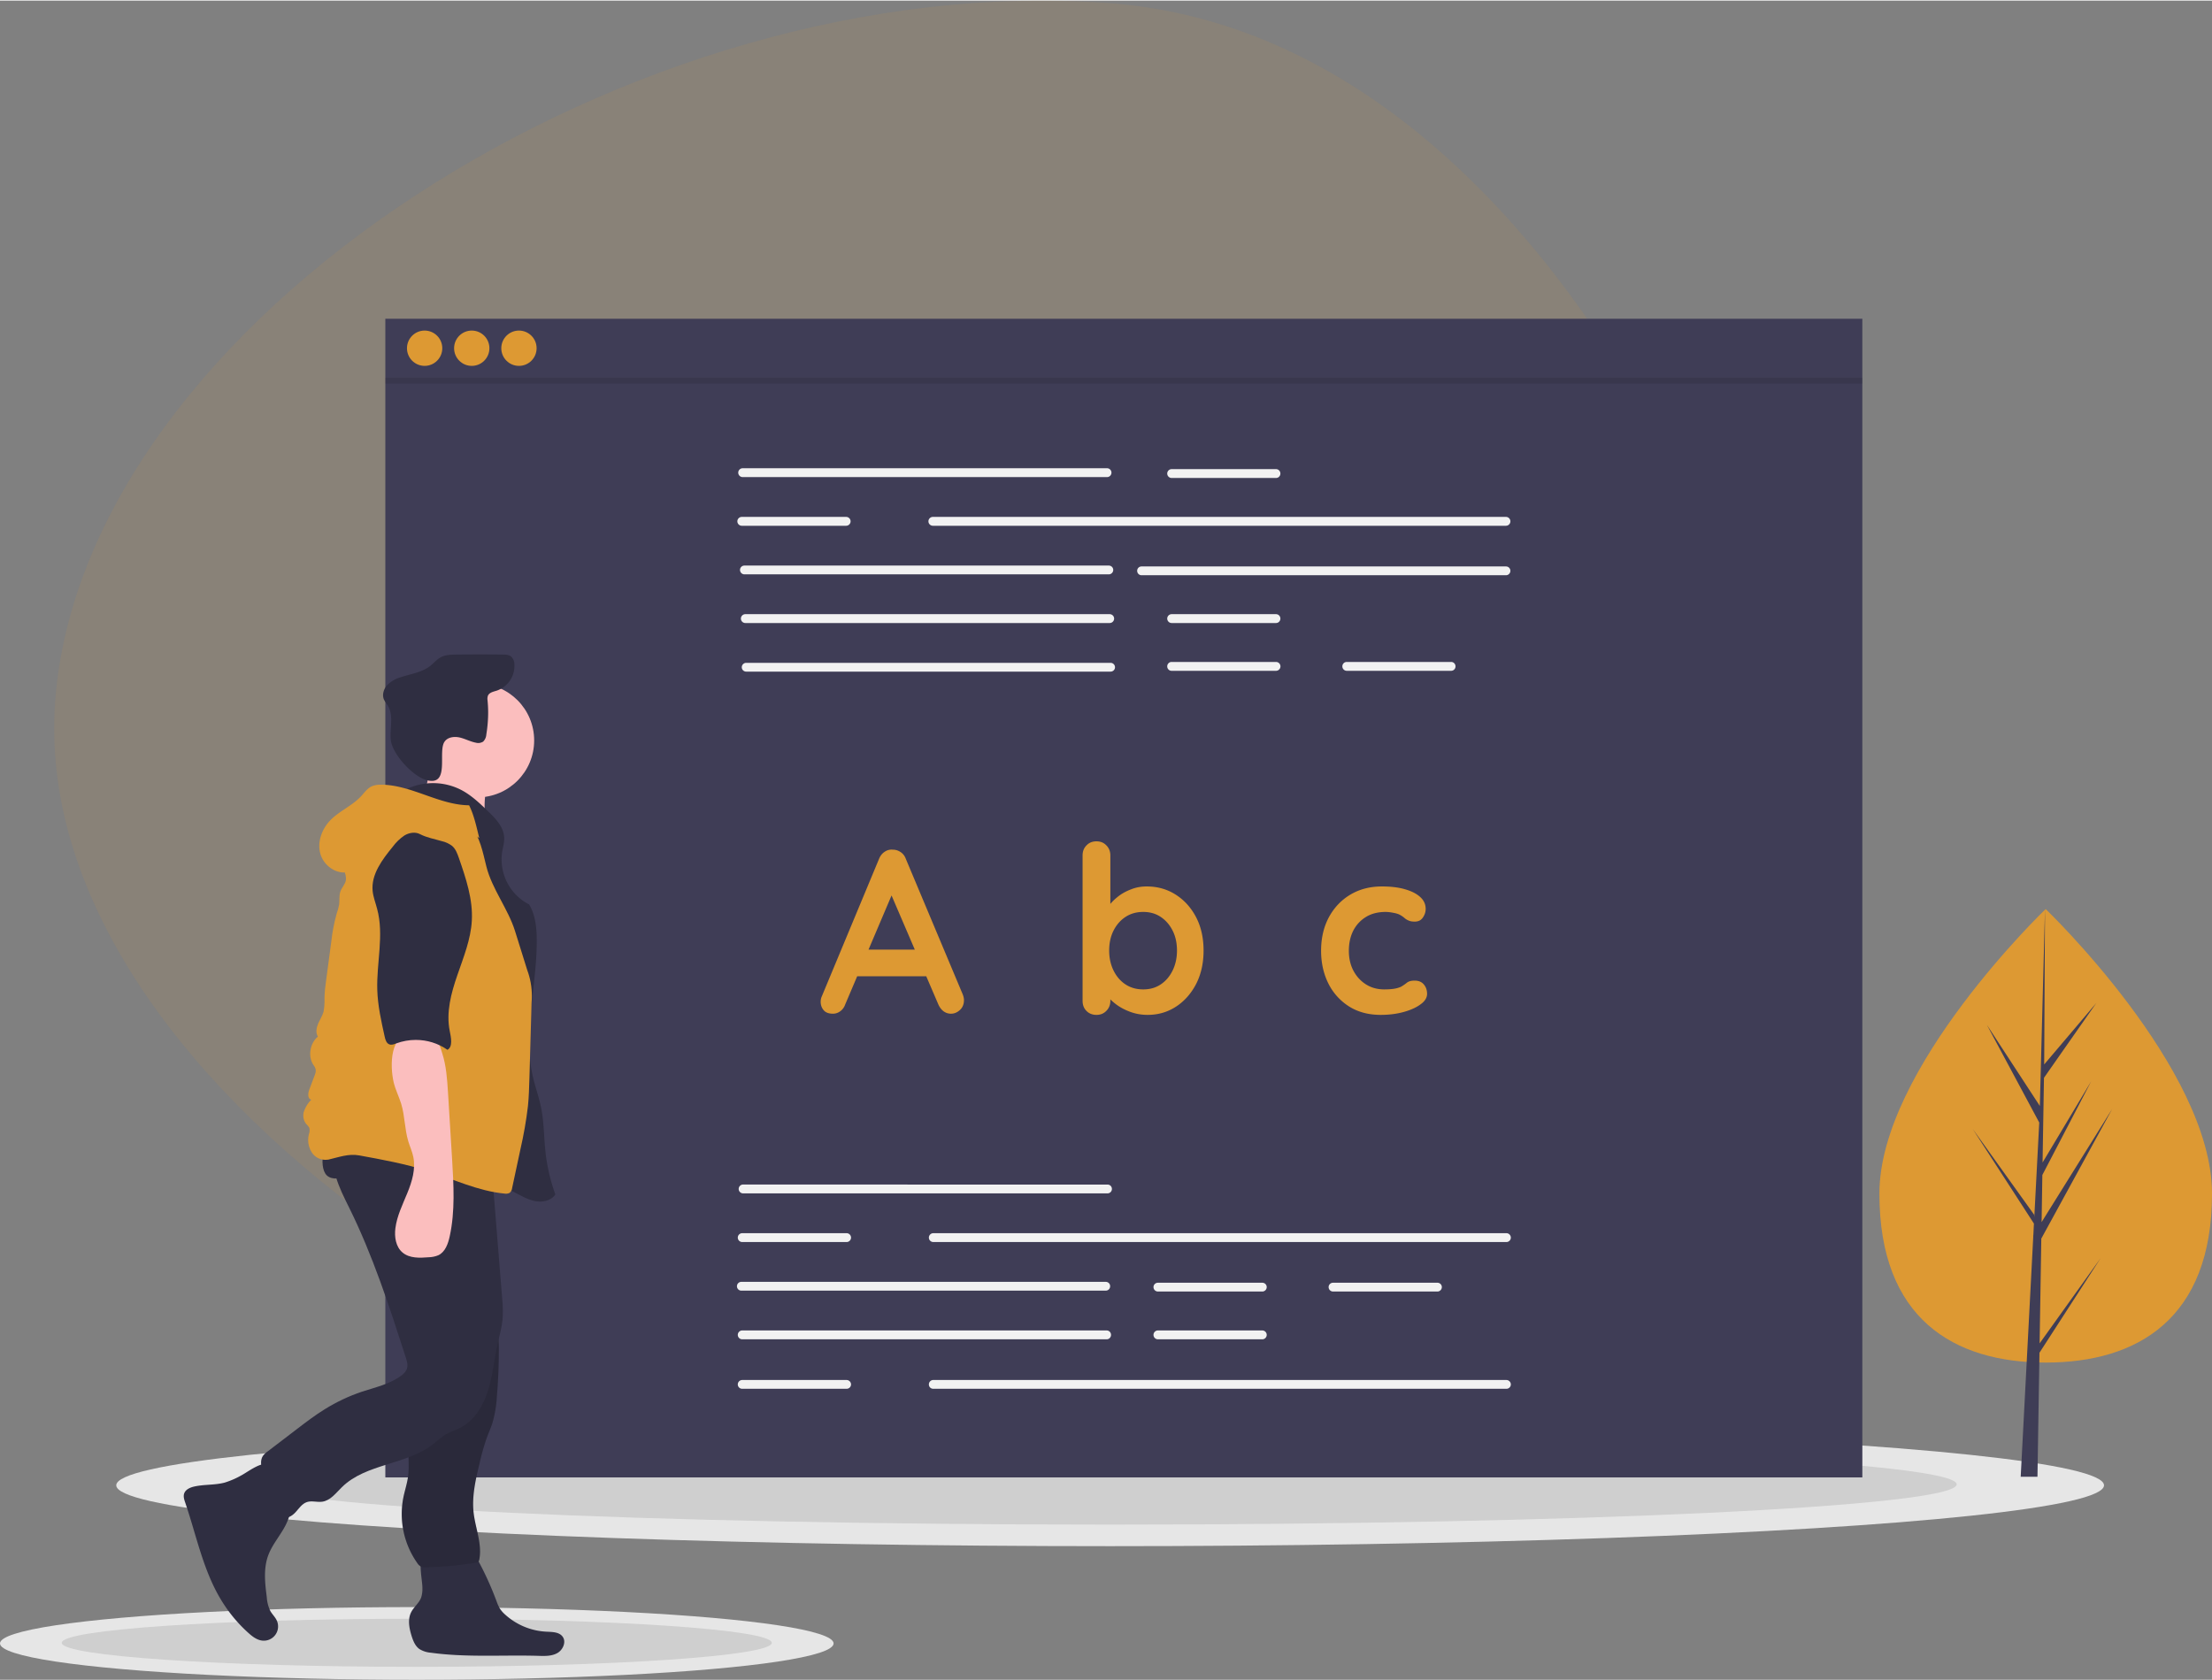 <svg xmlns="http://www.w3.org/2000/svg" xml:space="preserve" width="512" height="389" style="shape-rendering:geometricPrecision;text-rendering:geometricPrecision;image-rendering:optimizeQuality;fill-rule:evenodd;clip-rule:evenodd" viewBox="0 0 299.48 227.37"><rect x="0" y="0" width="299.48" height="227.37" fill="#808080" stroke="none"/><defs><style>.fil3,.fil7{fill-rule:nonzero}.fil7{fill:#2f2e41}.fil3{fill:#3f3d56}.fil1,.fil5,.fil6{fill-rule:nonzero}.fil5,.fil6{fill:#d93}.fil1{fill:#e6e6e6}.fil2,.fil8{fill-rule:nonzero}.fil8{fill:#fbbebe}.fil2{fill:#000;fill-opacity:.102}</style></defs><g id="Layer_x0020_1"><g id="_2039577758832"><path d="M144.89 201.02C80.43 196.12 3.56 146.17 7.48 94.74 11.39 43.32 85.84-4.56 150.3.35c64.46 4.9 101.56 101.01 97.65 152.44-3.91 51.43-38.6 53.14-103.06 48.23z" style="fill:#d93;fill-rule:nonzero;fill-opacity:.102"/><ellipse class="fil1" cx="150.3" cy="201.04" rx="134.56" ry="8.24"/><path class="fil2" d="M264.91 200.91c0-3.01-51.31-5.46-114.61-5.46s-114.61 2.45-114.61 5.46 51.31 5.45 114.61 5.45 114.61-2.44 114.61-5.45z"/><ellipse class="fil1" cx="56.43" cy="222.45" rx="56.43" ry="4.92"/><path class="fil2" d="M104.49 222.37c0-1.8-21.52-3.26-48.06-3.26-26.55 0-48.07 1.46-48.07 3.26 0 1.79 21.52 3.25 48.07 3.25 26.54 0 48.06-1.46 48.06-3.25z"/><path class="fil3" d="M52.17 43.08h199.97v156.89H52.17z"/><path d="M149.88 64.52h-49.33c-.33 0-.6-.27-.6-.6 0-.33.27-.6.6-.6h49.33c.33 0 .6.27.6.6 0 .33-.27.6-.6.6zm54.01 6.59H126.3c-.33 0-.6-.27-.6-.6 0-.33.27-.6.6-.6h77.59c.33 0 .6.27.6.6 0 .33-.27.6-.6.6zm-53.77 6.58h-49.33c-.33 0-.6-.27-.6-.6 0-.33.27-.59.6-.59h49.33c.33 0 .6.26.6.59 0 .33-.27.6-.6.6zm53.77.12h-49.34c-.33 0-.59-.27-.59-.6 0-.33.26-.59.59-.59h49.34c.33 0 .6.26.6.59 0 .33-.27.6-.6.6zm-53.65 6.47h-49.33c-.33 0-.6-.27-.6-.6 0-.33.27-.6.6-.6h49.33c.33 0 .6.27.6.6 0 .33-.27.6-.6.6zm.12 6.58h-49.33c-.33 0-.6-.26-.6-.59 0-.33.27-.6.6-.6h49.33c.33 0 .6.27.6.6 0 .33-.27.59-.6.59zm22.4-26.22h-14.13c-.33 0-.6-.27-.6-.6 0-.33.27-.6.6-.6h14.13c.33 0 .59.27.59.6 0 .33-.26.6-.59.6zm0 19.64h-14.13c-.33 0-.6-.27-.6-.6 0-.33.27-.6.6-.6h14.13c.33 0 .59.27.59.6 0 .33-.26.6-.59.6zm0 6.47h-14.14c-.33 0-.59-.27-.59-.6 0-.33.26-.6.59-.6h14.14c.33 0 .6.27.6.6 0 .33-.27.6-.6.6zm23.7 0h-14.13a.6.6 0 0 1-.59-.6c0-.33.26-.6.59-.6h14.14c.33 0 .59.27.59.6 0 .33-.26.6-.59.6h-.01zm-81.9-19.64h-14.13c-.33 0-.6-.27-.6-.6 0-.33.27-.6.6-.6h14.13c.33 0 .6.27.6.6 0 .33-.27.6-.6.6zm35.38 90.4h-49.33c-.33 0-.6-.27-.6-.6 0-.33.27-.6.6-.6l49.33.01c.34-.01.6.26.6.59 0 .33-.26.6-.6.6zm-.24 13.17h-49.33a.595.595 0 1 1 0-1.19h49.33c.34 0 .6.26.6.59 0 .34-.26.6-.6.6zm.13 6.59h-49.34c-.33 0-.6-.27-.6-.6 0-.33.27-.6.6-.6h49.34c.33 0 .59.27.59.6 0 .33-.26.6-.59.6zm21.07-6.47h-14.13c-.33 0-.6-.27-.6-.6 0-.33.27-.59.6-.59h14.13c.33 0 .6.26.6.59 0 .33-.27.6-.6.6zm0 6.47h-14.13c-.33 0-.6-.27-.6-.6 0-.33.27-.6.6-.6h14.13c.33 0 .6.27.6.6 0 .33-.27.6-.6.6zm23.71-6.47h-14.13c-.33 0-.6-.27-.6-.6 0-.33.27-.59.6-.59h14.13c.33 0 .6.26.6.59 0 .33-.27.6-.6.6zm9.34-6.7h-77.59c-.33 0-.6-.27-.6-.6 0-.33.27-.6.6-.6h77.59c.33 0 .6.27.6.6 0 .33-.27.6-.6.6zm-89.33 0h-14.13c-.33 0-.6-.27-.6-.6 0-.33.27-.6.6-.6h14.13c.33 0 .6.27.6.6 0 .33-.27.6-.6.6zm89.33 19.87h-77.6c-.33 0-.59-.26-.59-.59 0-.33.26-.6.59-.6h77.6c.33 0 .6.27.6.6 0 .33-.27.59-.6.59zm-89.33 0h-14.13c-.33 0-.6-.26-.6-.59 0-.33.27-.6.6-.6h14.13c.33 0 .6.27.6.6 0 .33-.27.59-.6.59z" style="fill:#f2f2f2;fill-rule:nonzero"/><circle class="fil5" cx="57.49" cy="47.07" r="2.39"/><circle class="fil5" cx="63.87" cy="47.07" r="2.39"/><circle class="fil5" cx="70.26" cy="47.07" r="2.39"/><path class="fil2" d="M52.17 51.86h199.98v-.8H52.17z"/><path class="fil6" d="M299.48 161.54c0 16.95-10.08 22.88-22.52 22.88-12.43 0-22.51-5.93-22.51-22.88 0-16.96 22.51-38.53 22.51-38.53s22.52 21.57 22.52 38.53z"/><path class="fil3" d="m276.14 181.82.23-14.19 9.6-17.56-9.56 15.33.1-6.38 6.62-12.7-6.59 11.01.19-11.47 7.08-10.12-7.05 8.31.11-21.04-.73 27.86.06-1.15-7.2-11.03 7.09 13.23-.67 12.82-.02-.34-8.31-11.6 8.28 12.8-.08 1.61-.02.02.01.13-1.7 32.52h2.27l.27-16.79 8.26-12.78z"/><path class="fil7" d="M32.61 199.73c-.69.39-1.42.7-2.18.94-1.35.36-2.79.23-4.15.54-.56.13-1.17.4-1.35.95-.13.4.01.83.15 1.23 1.51 4.42 2.41 9.11 4.82 13.11 1.01 1.68 2.26 3.21 3.72 4.52.54.49 1.16.97 1.9 1.05a1.931 1.931 0 0 0 1.96-2.71c-.22-.48-.62-.85-.88-1.3-.28-.59-.44-1.22-.48-1.86-.24-1.89-.47-3.87.19-5.66.44-1.2 1.24-2.22 1.91-3.31.67-1.08 1.23-2.33 1.08-3.6-.1-.87-.52-1.66-.97-2.41-.44-.75-1.33-2.76-2.23-3.02-.93-.26-2.68 1.12-3.49 1.53zM57.19 215v.12c0 .39-.06.77-.18 1.14-.28.74-.98 1.25-1.34 1.96-.5.98-.27 2.17.06 3.23.21.66.48 1.34 1.04 1.75.48.3 1.02.47 1.59.51 4.79.66 9.66.28 14.5.42.89.03 1.82.06 2.59-.37.77-.43 1.25-1.52.72-2.23-.47-.64-1.4-.63-2.19-.67a8.96 8.96 0 0 1-5.56-2.29c-.3-.26-.57-.56-.78-.9-.16-.29-.3-.61-.41-.93-.68-1.83-1.49-3.63-2.41-5.35-.26-.48-.56-.99-1.04-1.25-.36-.16-.74-.24-1.13-.24-1.21-.08-4.33-.49-5.26.45-.87.87-.18 3.55-.2 4.65z"/><circle class="fil8" cx="64.61" cy="100.18" r="7.71"/><path class="fil8" d="M57.65 106.54c-.45 1.23-1.23 2.38-2.36 3.04l10.65 2.18a11.52 11.52 0 0 1-.15-4.76c.07-.23.1-.48.1-.73 0-.15-.01-.29-.03-.44-.2-.77-1.07-1.14-1.85-1.32-1.95-.45-3.67-.68-5.47-1.54-.56.94-.48 2.48-.89 3.57z"/><path class="fil7" d="M55.2 106.7a8.33 8.33 0 0 1 7.26.19c1.37.72 2.5 1.8 3.61 2.88 1.03.98 2.12 2.12 2.19 3.54.04.69-.18 1.36-.29 2.04-.04.31-.06.63-.06.94 0 2.57 1.44 4.93 3.73 6.1.84 1.41 1.02 3.12 1.03 4.76.05 6.23-1.92 12.54-.51 18.62.33 1.42.84 2.8 1.12 4.24.37 1.86.35 3.77.55 5.65.2 2.04.66 4.06 1.36 5.99-.47.73-1.43 1.02-2.3.96-.87-.06-1.68-.44-2.46-.84-3.76-1.92-7.2-4.45-11.09-6.09-2.57-1.08-5.31-1.75-7.81-3-2.49-1.25-4.82-3.23-5.58-5.91-.33-1.16-.35-2.39-.37-3.59-.07-5.09-.14-10.22.96-15.19.98-4.37 2.86-8.56 3.27-13.02.13-1.45.13-3.01.95-4.22 1.15-1.72 3.62-2.16 4.44-4.05z"/><path class="fil7" d="M60.23 100.29c.45-.59 1.33-.67 2.05-.5.73.18 1.4.55 2.13.69.11.03.23.05.34.05.23 0 .46-.07.66-.19.25-.25.41-.59.43-.95.16-.99.25-2 .25-3 0-.54-.03-1.08-.08-1.62-.01-.08-.02-.16-.02-.24 0-.14.03-.28.07-.41.18-.43.73-.54 1.18-.68a3.538 3.538 0 0 0 2.41-3.35c0-.09 0-.18-.01-.27-.01-.38-.17-.74-.44-1-.31-.25-.75-.27-1.15-.27-2.07-.02-4.15-.02-6.22 0-.76.01-1.57.02-2.23.41-.49.28-.86.73-1.3 1.09-1.15.93-2.71 1.12-4.11 1.59-.68.2-1.3.57-1.8 1.08-.46.53-.69 1.32-.39 1.96.15.27.32.53.5.77.82 1.32.27 3.04.4 4.59.15 1.94 3.02 5.08 4.96 5.54 3.14.74 1.33-4.02 2.37-5.29zm-4.35 84.98c.2 1.41.45 2.83.38 4.26-.09 1.99-.81 3.91-.94 5.9-.1 1.49.13 2.99-.08 4.47-.13.94-.44 1.85-.63 2.79a11.532 11.532 0 0 0 1.86 8.84c.13.22.31.4.53.52.17.07.35.1.53.1.05 0 .09 0 .14-.01 2.23-.04 4.48-.25 6.69-.61.17 0 .32-.07.43-.19a.55.55 0 0 0 .1-.25c.41-2.11-.53-4.23-.77-6.36-.25-2.28.3-4.57.84-6.8.24-1.1.56-2.19.92-3.25.26-.72.58-1.42.81-2.15.32-1.14.52-2.32.58-3.51.16-1.87.25-3.75.26-5.63 0-.24.01-.48.01-.72 0-1.54-.16-3.09-.46-4.61-.5-2.21-1.52-4.27-2.53-6.31-.54.13-1.05.38-1.5.71-1.3.85-2.67 1.61-4.08 2.26-.95.44-2.8.75-3.4 1.67-.59.91-.21 2.75-.16 3.75.07 1.72.23 3.42.47 5.13z"/><path class="fil2" d="M55.88 185.27c.2 1.41.45 2.83.38 4.26-.09 1.99-.81 3.91-.94 5.9-.1 1.49.13 2.99-.08 4.47-.13.94-.44 1.85-.63 2.79a11.532 11.532 0 0 0 1.86 8.84c.13.22.31.4.53.52.17.07.35.1.53.1.05 0 .09 0 .14-.01 2.23-.04 4.48-.25 6.69-.61.17 0 .32-.07.43-.19a.55.55 0 0 0 .1-.25c.41-2.11-.53-4.23-.77-6.36-.25-2.28.3-4.57.84-6.8.24-1.1.56-2.19.92-3.25.26-.72.58-1.42.81-2.15.32-1.14.52-2.32.58-3.51.16-1.87.25-3.75.26-5.63 0-.24.01-.48.01-.72 0-1.54-.16-3.09-.46-4.61-.5-2.21-1.52-4.27-2.53-6.31-.54.13-1.05.38-1.5.71-1.3.85-2.67 1.61-4.08 2.26-.95.44-2.8.75-3.4 1.67-.59.91-.21 2.75-.16 3.75.07 1.72.23 3.42.47 5.13z"/><path class="fil7" d="M45.46 155.04c-1.02 2.75.48 5.73 1.79 8.36 3.22 6.49 5.46 13.41 7.68 20.3.17.51.33 1.08.15 1.59-.16.36-.42.67-.75.89-1.54 1.16-3.49 1.58-5.32 2.18-1.76.59-3.45 1.39-5.03 2.37-1.33.82-2.56 1.76-3.8 2.71l-3.94 3.01c-.26.17-.48.38-.66.63-.38.6-.23 1.38-.04 2.06.5 1.8 1.15 3.57 1.93 5.26.13.37.38.7.7.92.62.33 1.37-.11 1.84-.63.47-.51.87-1.15 1.54-1.38.66-.22 1.38.05 2.07-.05 1.12-.15 1.86-1.18 2.67-1.97 3.29-3.23 8.77-2.99 12.39-5.85.52-.46 1.08-.9 1.66-1.29.61-.36 1.31-.56 1.94-.88 1.93-.97 3.14-2.98 3.79-5.04.65-2.06.84-4.24 1.3-6.35.25-1.09.56-2.17.67-3.28.03-.39.04-.78.04-1.17 0-.64-.04-1.29-.11-1.93l-1.3-16.15c-.11-1.31-.22-2.63-.42-3.93-3.88.14-7.75.3-11.63.34-3.09.04-6.23.25-9.16-.72z"/><path class="fil7" d="M44.04 158.82c.52.84 1.8.82 2.68.36.89-.46 1.57-1.24 2.45-1.7 1.19-.62 2.6-.6 3.93-.56 2.12.06 4.26.13 6.3.71 2.11.6 4.16 1.75 6.34 1.52.38-.04.79-.15 1-.47.11-.21.17-.44.17-.68v-.07l.07-1.91c.01-.07.01-.15.01-.22 0-.26-.06-.51-.16-.74-.19-.25-.44-.44-.73-.55-3.1-1.51-6.64-1.78-10.08-1.9-1.75-.06-3.5-.09-5.25-.08-1.49.01-3.28-.2-4.72.19-1.94.54-3 4.51-2.01 6.1z"/><path class="fil5" d="M63.51 108.96c-4.06-.04-7.74-2.72-11.81-2.79h-.21c-.42 0-.84.08-1.22.25-.57.29-.94.84-1.37 1.3-1.2 1.3-2.94 2-4.18 3.27-1.15 1.19-1.8 2.96-1.34 4.56.46 1.6 2.18 2.82 3.8 2.44a9.727 9.727 0 0 1 3.81-5.18c.95-.61 1.95-1.14 2.98-1.57 1.83-.83 3.87-1.67 5.78-1.05.7.27 1.36.63 1.97 1.08l3.17 2.13c-.37-1.46-.7-3.1-1.38-4.44z"/><path class="fil5" d="M46.71 116.57c-.54.68.24 1.65.12 2.51-.08.57-.55 1-.74 1.54-.2.56-.1 1.18-.17 1.76-.08.43-.19.85-.34 1.26-.34 1.22-.59 2.48-.72 3.73l-.71 5.32c-.12.79-.2 1.6-.22 2.41 0 .14.01.28.01.43 0 .46-.05.92-.13 1.37-.16.58-.51 1.09-.74 1.64-.24.56-.35 1.23-.03 1.74-1.06.88-1.38 2.62-.64 3.79.15.18.26.38.33.6.01.07.02.14.02.2 0 .24-.06.47-.16.69l-.72 1.91c-.19.49-.24 1.24.27 1.35-.43.44-.76.96-.97 1.54-.08.2-.11.41-.11.62 0 .4.13.79.37 1.1.17.16.33.35.45.55.02.12.04.23.04.35 0 .18-.03.35-.1.51-.06.26-.1.53-.1.79 0 .6.17 1.19.5 1.7.41.62 1.1.99 1.85.99.13 0 .26-.01.38-.03 1.44-.33 2.74-.84 4.19-.57 3.12.57 6.25 1.14 9.28 2.11 3.45 1.1 6.79 2.72 10.4 3.06.07.01.14.02.21.02.17 0 .34-.05.49-.13.18-.17.3-.41.32-.66.37-1.74.74-3.49 1.12-5.23.44-1.92.79-3.9 1.02-5.86.13-1.27.16-2.55.2-3.83l.29-10.16c.02-.3.04-.61.04-.91 0-1.2-.21-2.39-.63-3.51l-1.65-5.28c-.94-3.01-3.11-5.68-3.88-8.74-.49-1.94-.85-4.02-2.16-5.53-1.86-2.15-5.09-2.49-7.91-2.12-1.28.17-2.56.46-3.67 1.12-1.27.76-2.21 1.97-3.12 3.15-.75.97-1.51 1.75-2.28 2.7z"/><path class="fil8" d="M53.3 146.48c.24 1 .72 1.93 1.02 2.91.5 1.65.46 3.43.96 5.08.21.69.52 1.36.67 2.07.35 1.65-.16 3.36-.8 4.92-.64 1.57-1.41 3.11-1.62 4.78-.15 1.18.06 2.52.97 3.28.95.8 2.32.74 3.55.64.44-.01.88-.1 1.29-.27.94-.44 1.33-1.56 1.55-2.58.74-3.4.53-6.94.32-10.42l-.56-9.1c-.11-1.75-.23-3.54-.77-5.23-.19-.61-.54-1.85-1.1-2.24-.55-.38-2.13-.4-2.82-.43-3.21-.15-3.18 4.34-2.66 6.59z"/><path class="fil7" d="M56.87 112.87c-.66-.35-1.49-.2-2.12.18-.62.42-1.15.94-1.59 1.54-1.42 1.74-2.92 3.73-2.71 5.96.08.83.4 1.62.61 2.44.96 3.55-.1 7.32.02 11 .07 2.12.54 4.22 1 6.29.09.43.24.92.65 1.06.31.11.64-.03.95-.15.83-.3 1.72-.46 2.61-.46 1.54 0 3.03.46 4.29 1.34.76-.41.48-1.7.31-2.54-.51-2.52.18-5.11 1.02-7.54.83-2.42 1.83-4.85 1.97-7.41.16-2.9-.8-5.73-1.75-8.48-.21-.6-.44-1.23-.92-1.64-.41-.31-.88-.53-1.38-.64-1.01-.3-2.03-.47-2.96-.95z"/><path class="fil6" d="m121.2 120.01-6.77 15.92c-.14.4-.37.7-.67.92-.3.22-.63.33-.99.33-.56 0-.98-.15-1.25-.47-.27-.31-.41-.7-.41-1.16 0-.18.03-.38.1-.59l7.8-18.74c.17-.42.42-.74.77-.97.34-.23.71-.32 1.11-.28.37 0 .72.11 1.05.33.32.22.56.52.7.92l7.71 18.36c.1.27.16.52.16.75 0 .57-.19 1.02-.55 1.35-.37.34-.77.5-1.21.5-.37 0-.71-.11-1.02-.34-.3-.23-.53-.55-.7-.94l-6.74-15.7.91-.19zm-5.8 12.1 1.73-3.61h8.46l.59 3.61H115.4zm39.85-12.16c1.46 0 2.77.37 3.93 1.11 1.16.74 2.08 1.76 2.76 3.06.67 1.29 1.01 2.8 1.01 4.51s-.34 3.22-1.01 4.53c-.68 1.3-1.59 2.33-2.73 3.07-1.14.74-2.42 1.11-3.84 1.11-.83 0-1.62-.14-2.35-.41-.73-.27-1.37-.61-1.93-1.03-.55-.42-.98-.84-1.28-1.27-.3-.43-.45-.79-.45-1.08l.97-.41v2.29c0 .54-.18 1-.54 1.36-.35.37-.8.55-1.34.55-.55 0-1-.18-1.35-.53-.36-.36-.53-.82-.53-1.38v-19.68c0-.54.17-1 .53-1.36.35-.37.8-.55 1.35-.55.54 0 .99.18 1.34.55.36.36.54.82.54 1.36v7.96l-.54-.28c0-.27.15-.6.44-.99.3-.39.69-.77 1.19-1.16.5-.39 1.08-.7 1.74-.95.66-.26 1.35-.38 2.09-.38zm-.47 3.45c-.92 0-1.73.23-2.42.69-.69.46-1.22 1.08-1.61 1.86-.39.78-.58 1.68-.58 2.68 0 .98.19 1.87.58 2.68.39.8.92 1.43 1.61 1.89.69.46 1.5.69 2.42.69.92 0 1.71-.23 2.39-.69.68-.46 1.21-1.09 1.6-1.89.39-.81.58-1.7.58-2.68 0-1-.19-1.9-.58-2.68-.39-.78-.92-1.4-1.6-1.86-.68-.46-1.47-.69-2.39-.69zm32.32-3.45c1.19 0 2.23.12 3.12.38.88.25 1.57.6 2.06 1.05.49.44.74.98.74 1.61 0 .42-.13.81-.38 1.17-.25.37-.61.55-1.09.55-.34 0-.61-.04-.83-.14-.22-.09-.42-.21-.58-.36a3.5 3.5 0 0 0-.6-.41c-.21-.12-.53-.22-.95-.29a5.55 5.55 0 0 0-.96-.11c-1.07 0-1.97.23-2.71.69-.74.46-1.31 1.08-1.71 1.86-.39.78-.59 1.69-.59 2.71 0 1 .2 1.9.61 2.68.41.78.97 1.4 1.69 1.86.72.46 1.55.69 2.49.69.52 0 .97-.03 1.35-.09.37-.06.69-.16.94-.28.29-.17.55-.35.78-.54.23-.18.58-.28 1.04-.28.54 0 .96.17 1.25.52.29.34.44.77.44 1.27 0 .52-.29 1-.88 1.42-.58.43-1.35.78-2.3 1.04-.95.26-1.98.39-3.09.39-1.65 0-3.08-.38-4.29-1.14a7.776 7.776 0 0 1-2.81-3.12c-.65-1.32-.98-2.79-.98-4.42 0-1.71.35-3.22 1.05-4.53.7-1.3 1.67-2.33 2.91-3.07 1.24-.74 2.67-1.11 4.28-1.11z"/></g></g></svg>